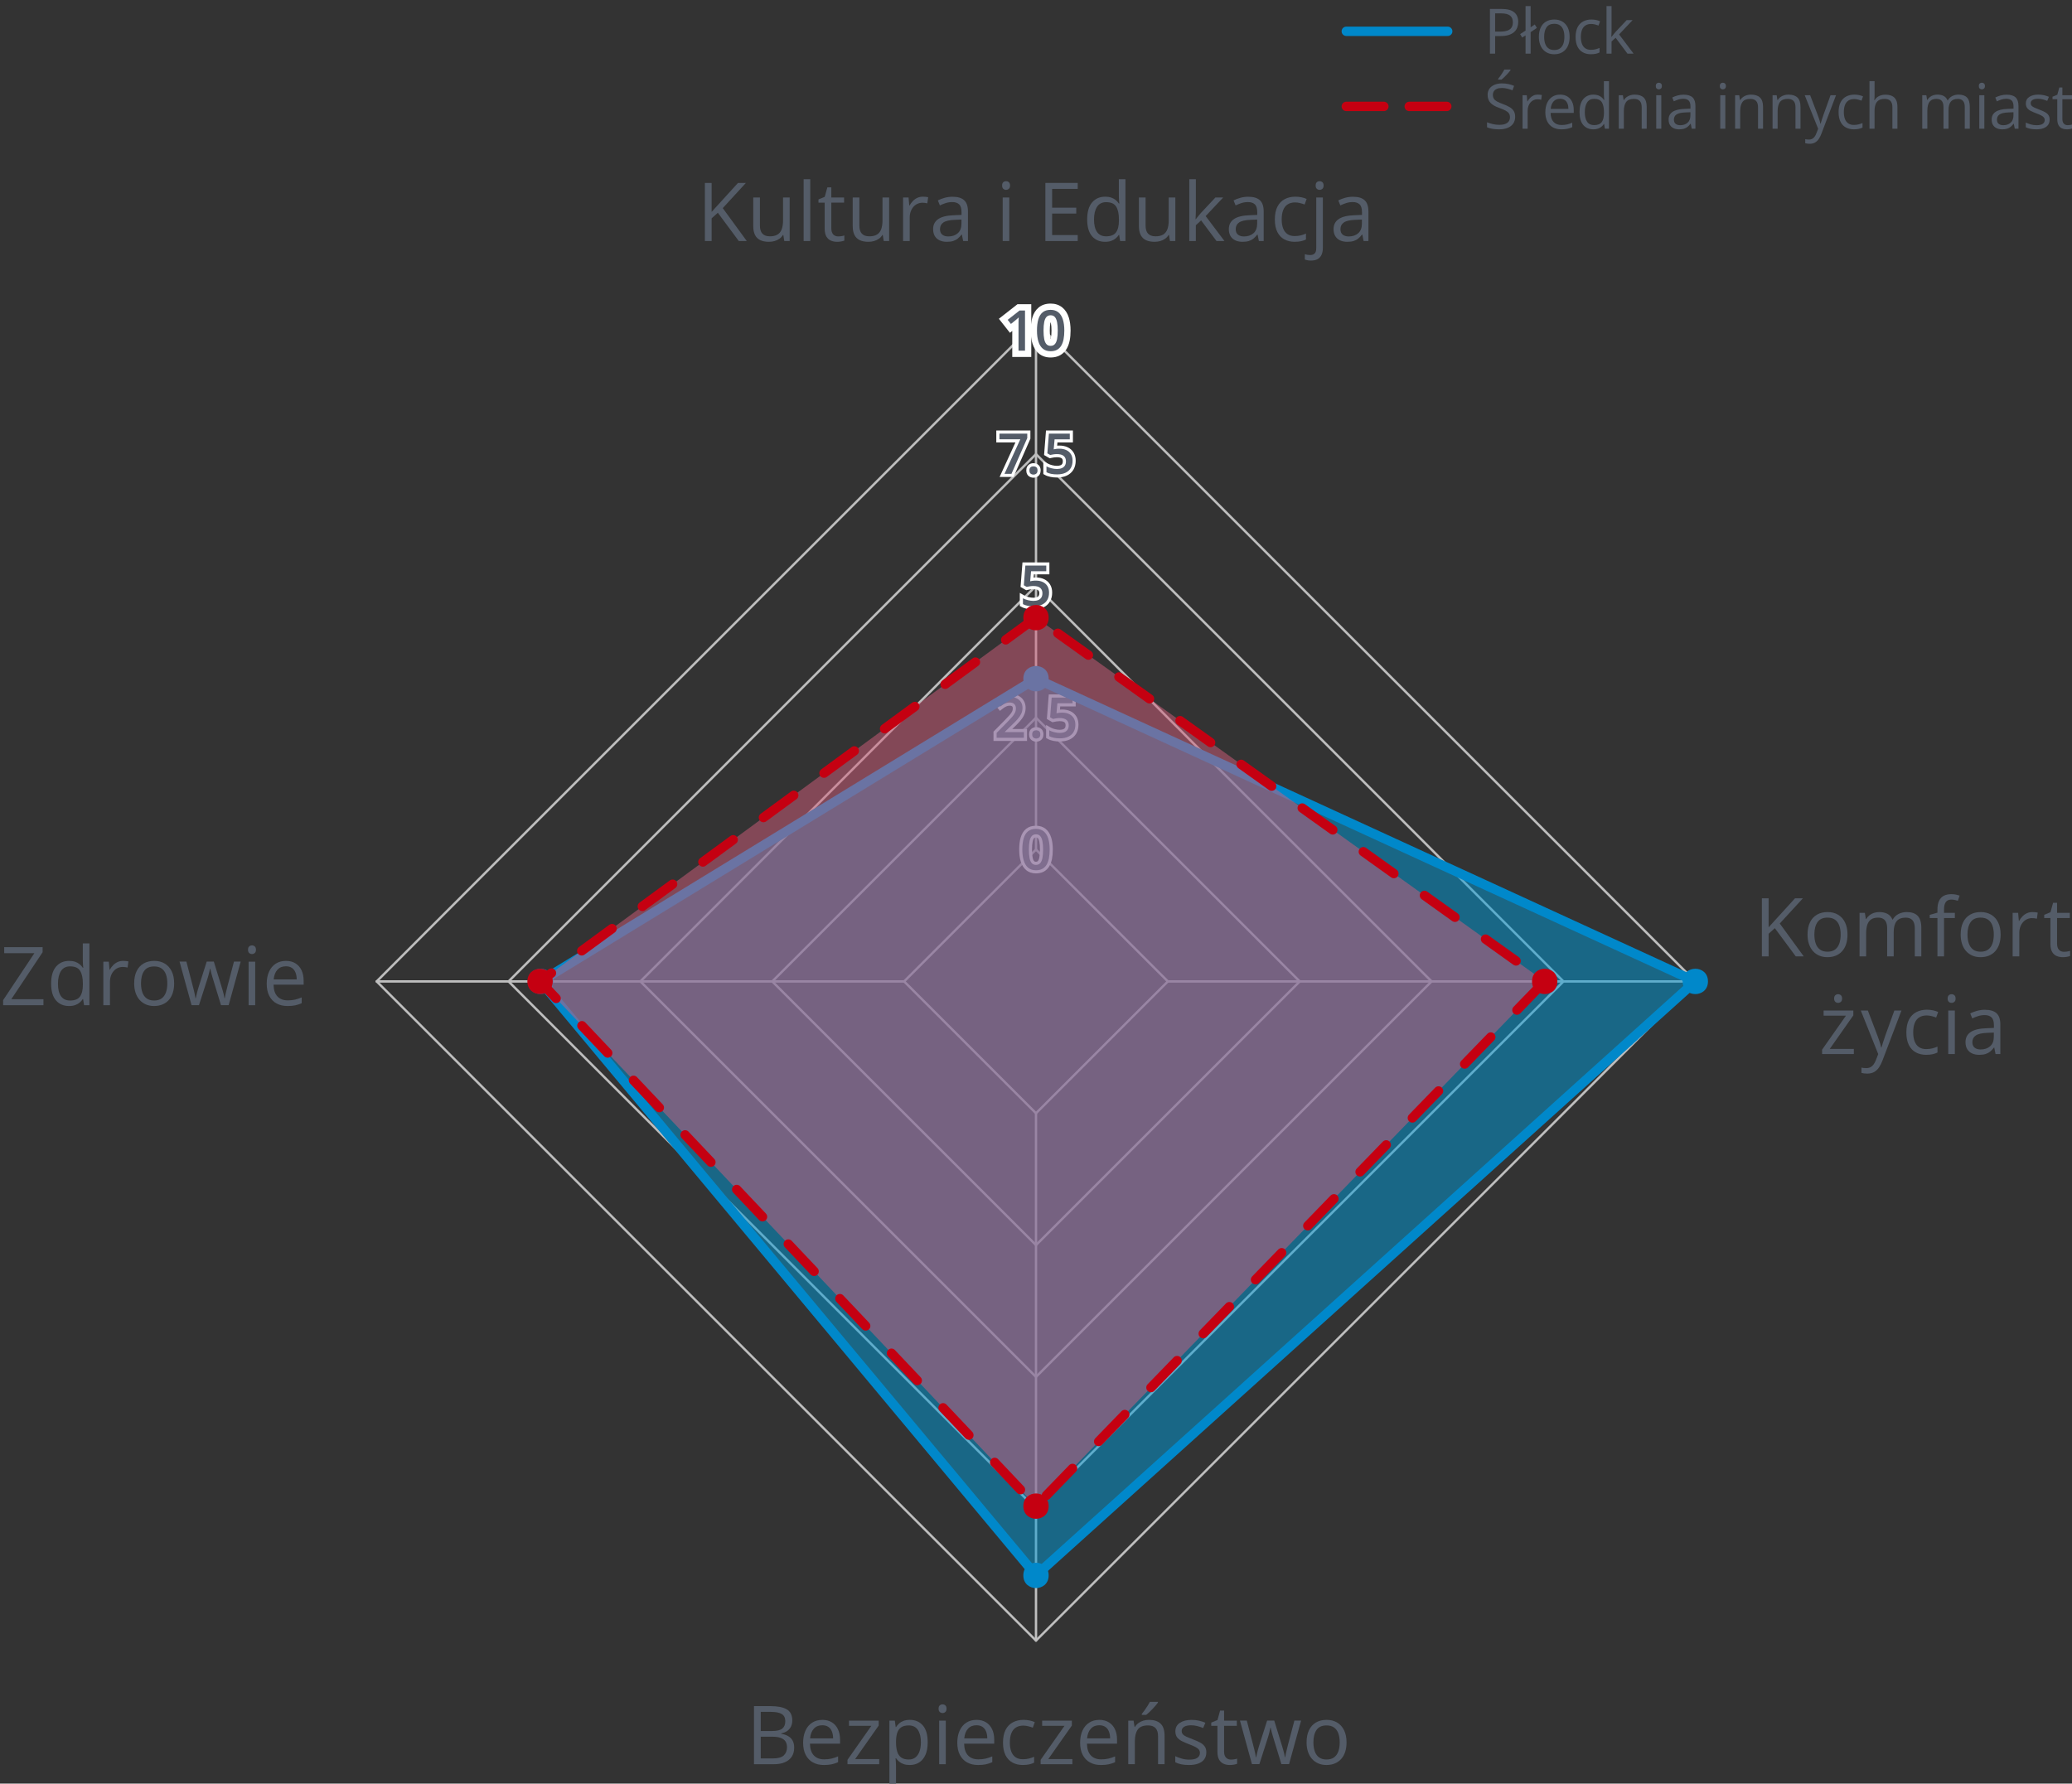 <?xml version="1.0" encoding="UTF-8"?>
<svg xmlns="http://www.w3.org/2000/svg" width="331" height="285" version="1.1" xmlns:xlink="http://www.w3.org/1999/xlink" viewBox="0 0 331 285">
  <rect x="0" y="0" width="331" height="285" fill="#333333" stroke="none"/>
  <!-- Generator: Adobe Illustrator 29.5.1, SVG Export Plug-In . SVG Version: 2.1.0 Build 141)  -->
  <defs>
    <style>
      .st0 {
        fill: #c50011;
      }

      .st1, .st2, .st3, .st4, .st5 {
        stroke-linecap: round;
        stroke-linejoin: round;
      }

      .st1, .st2, .st5 {
        fill: none;
      }

      .st1, .st3 {
        stroke: #0088ca;
      }

      .st1, .st3, .st4, .st5 {
        stroke-width: 1.5px;
      }

      .st6 {
        fill: #0088ca;
      }

      .st7 {
        fill: #fff;
      }

      .st2 {
        stroke: #bebebe;
        stroke-width: .375px;
      }

      .st3 {
        fill: #009dda;
      }

      .st3, .st4 {
        fill-opacity: .5;
      }

      .st4 {
        fill: #d45f7c;
      }

      .st4, .st5 {
        stroke: #c50011;
        stroke-dasharray: 6 6;
      }

      .st8 {
        fill: #545c68;
      }
    </style>
  </defs>
  <g id="Warstwa_1">
    <g>
      <path class="st2" d="M165.5,135.75l-21.066,21.066,21.066,21.066,21.066-21.066-21.066-21.066Z"/>
      <path class="st2" d="M165.5,114.688l-42.129,42.129,42.129,42.129,42.129-42.129-42.129-42.129Z"/>
      <path class="st2" d="M165.5,93.621l-63.195,63.195,63.195,63.195,63.195-63.195-63.195-63.195Z"/>
      <path class="st2" d="M165.5,72.559l-84.258,84.258,84.258,84.258,84.258-84.258-84.258-84.258Z"/>
      <path class="st2" d="M165.5,51.493l-105.324,105.324,105.324,105.324,105.324-105.324-105.324-105.324Z"/>
      <path class="st2" d="M165.5,135.75V51.493"/>
      <g>
        <g>
          <polygon class="st8" points="162.207 56.535 162.207 51.83 161.414 52.471 160.273 51.019 162.71 49.11 164.244 49.11 164.244 56.535 162.207 56.535"/>
          <path class="st7" d="M163.744,49.61v6.425h-1.037v-4.135c0-.138 0-.275.002-.413.001-.138.005-.272.011-.404.006-.132.012-.256.018-.374-.059.064-.133.136-.222.215-.09.079-.186.161-.288.246l-.734.593-.519-.659,1.907-1.494h.861M164.744,48.61h-2.206l-.272.213-1.907,1.494-.789.618.62.788.519.659.627.796.372-.301v4.158h3.037v-8.425h0Z"/>
        </g>
        <g>
          <path class="st8" d="M167.836,56.623c-.614,0-1.134-.17-1.545-.507-.396-.323-.691-.784-.876-1.37-.172-.537-.259-1.187-.259-1.928,0-.736.078-1.381.232-1.916.17-.59.457-1.056.854-1.384.41-.338.946-.51,1.593-.51.612,0,1.132.17,1.547.505.4.324.697.785.883,1.371.172.541.259,1.192.259,1.934,0,.551-.044,1.052-.13,1.489-.092.464-.241.867-.443,1.2-.219.36-.511.64-.868.831-.351.188-.771.284-1.247.284ZM167.836,50.875c-.177,0-.253.059-.299.109-.071.079-.17.243-.237.58-.065.327-.098.749-.098,1.254,0,.508.033.932.098,1.261.066.336.164.496.234.571.048.053.125.111.302.111.177,0,.255-.059.303-.11.07-.074.168-.234.235-.569.066-.329.1-.755.1-1.264,0-.503-.034-.925-.1-1.253-.068-.336-.168-.502-.24-.581-.045-.051-.122-.109-.298-.109Z"/>
          <path class="st7" d="M167.836,49.509c.498,0,.909.131,1.232.393.324.263.564.641.721,1.134.157.494.235,1.088.235,1.782,0,.521-.041.986-.121,1.393s-.207.753-.38,1.037-.398.501-.677.65-.615.224-1.011.224c-.498,0-.907-.131-1.229-.394-.32-.262-.56-.64-.716-1.134-.157-.493-.235-1.086-.235-1.777s.071-1.284.213-1.777c.142-.494.373-.873.692-1.136.319-.264.744-.396,1.274-.396M167.836,55.261c.278,0,.501-.089.668-.268s.287-.45.36-.813.11-.817.11-1.362c0-.539-.037-.989-.11-1.352-.073-.361-.193-.634-.358-.817-.166-.183-.389-.274-.67-.274s-.505.092-.67.274c-.166.184-.285.456-.356.817-.072.362-.107.812-.107,1.352,0,.542.036.995.107,1.358.072.363.191.635.358.815.167.181.39.271.668.271M167.836,48.509c-.766,0-1.409.21-1.911.624-.476.393-.818.942-1.017,1.631-.167.581-.252,1.272-.252,2.054,0,.793.095,1.493.283,2.081.214.677.563,1.218,1.036,1.604.502.411,1.129.619,1.861.619.561,0,1.06-.115,1.484-.343.436-.234.792-.575,1.058-1.012.233-.383.403-.842.506-1.363.093-.47.14-1.004.14-1.587,0-.793-.095-1.494-.282-2.085-.216-.681-.567-1.221-1.044-1.608-.507-.41-1.133-.617-1.863-.617h0ZM167.837,54.166c-.015-.047-.031-.107-.046-.184-.059-.297-.088-.689-.088-1.164,0-.472.03-.861.088-1.157.015-.075.031-.135.046-.182.016.048.032.109.048.186.06.295.09.683.09,1.153,0,.476-.03.868-.09,1.165-.015.076-.032.136-.047.183h0Z"/>
        </g>
      </g>
      <g>
        <g>
          <polygon class="st8" points="160.075 75.962 162.603 70.442 159.406 70.442 159.406 69.037 164.354 69.037 164.354 70.048 161.744 75.962 160.075 75.962"/>
          <path class="st7" d="M164.104,69.287v.708l-2.522,5.717h-1.116l2.527-5.52h-3.335v-.905h4.447M164.604,68.787h-5.447v1.905h3.057l-2.203,4.811-.324.708h2.221l.132-.298,2.522-5.717.043-.096v-1.313h0Z"/>
        </g>
        <g>
          <path class="st8" d="M165.094,76.081c-.236,0-.444-.071-.616-.213-.186-.152-.28-.389-.28-.701,0-.32.096-.557.284-.705.171-.132.376-.199.611-.199s.44.066.611.198c.192.148.289.386.289.706,0,.313-.096.55-.284.702-.172.141-.38.212-.616.212Z"/>
          <path class="st7" d="M165.094,74.512c.179,0,.332.049.459.147.128.099.191.268.191.508,0,.234-.063.404-.191.508-.127.104-.28.156-.459.156s-.331-.052-.457-.156c-.126-.104-.189-.273-.189-.508,0-.24.063-.409.189-.508.126-.098.278-.147.457-.147M165.094,74.012c-.291,0-.548.085-.763.252-.176.138-.383.404-.383.903,0,.485.202.754.371.893.215.177.483.27.775.27.292,0,.56-.093.775-.268.171-.139.375-.408.375-.895,0-.501-.21-.768-.386-.904-.217-.167-.474-.251-.764-.251h0Z"/>
        </g>
        <g>
          <path class="st8" d="M168.864,76.049c-.35,0-.683-.03-.989-.091-.317-.062-.595-.158-.825-.288l-.127-.071v-1.513l.374.212c.197.112.441.205.726.276.288.072.565.109.824.109.262,0,.489-.038.673-.113.167-.068.291-.169.38-.308.089-.141.134-.327.134-.556,0-.294-.087-.51-.267-.661-.19-.159-.508-.24-.947-.24-.161,0-.334.015-.52.043-.189.029-.346.06-.469.09l-.098.024-.681-.393.276-3.534h3.821v1.41h-2.452l-.092,1.044c.021-.004.042-.007.064-.01.155-.024.349-.036.581-.036.447,0,.851.082,1.199.245.358.169.642.42.842.746.2.325.301.722.301,1.18,0,.494-.107.93-.319,1.292-.215.369-.534.656-.948.854-.401.191-.893.288-1.461.288Z"/>
          <path class="st7" d="M170.899,69.287v.91h-2.43l-.141,1.6c.105-.023.231-.046.378-.068.146-.022.328-.033.545-.033.413,0,.777.074,1.092.222.314.148.56.365.736.65.176.286.264.635.264,1.048,0,.451-.095.84-.286,1.167-.19.327-.47.578-.839.754s-.82.264-1.354.264c-.334,0-.647-.028-.94-.086-.293-.057-.543-.144-.751-.261v-.936c.217.123.479.224.789.301.309.078.604.117.885.117.296,0,.551-.044.767-.132.215-.088.38-.223.496-.404s.174-.412.174-.69c0-.369-.119-.653-.356-.853s-.606-.299-1.107-.299c-.173,0-.359.016-.558.046-.199.031-.363.062-.492.095l-.457-.264.246-3.146h3.34M171.399,68.787h-4.302l-.036.461-.246,3.146-.025.314.273.158.457.264.175.101.196-.049c.117-.029.267-.057.448-.086.173-.026.336-.04.481-.04.471,0,.687.099.786.182.076.064.177.182.177.47,0,.18-.032.322-.096.421-.06.094-.144.161-.264.21-.154.063-.349.095-.578.095-.24,0-.497-.034-.763-.101-.264-.066-.487-.15-.665-.251l-.747-.424v2.087l.255.143c.255.144.558.25.902.317.32.063.669.095,1.035.095.606,0,1.133-.105,1.568-.312.46-.219.816-.54,1.057-.954.234-.402.354-.879.354-1.418,0-.505-.114-.945-.338-1.31-.227-.368-.546-.651-.948-.841-.383-.179-.822-.27-1.306-.27-.136,0-.258.004-.369.012l.045-.51h2.472v-1.91h0Z"/>
        </g>
      </g>
      <g>
        <g>
          <path class="st8" d="M158.962,118.137v-1.131l1.738-1.761c.317-.323.58-.603.785-.838.192-.221.336-.431.429-.624.087-.181.129-.374.129-.59,0-.235-.061-.403-.185-.515-.132-.118-.309-.176-.541-.176-.241,0-.465.048-.666.142-.216.1-.445.247-.681.437l-.192.154-.881-1.065.188-.16c.186-.157.385-.303.6-.436.222-.137.472-.248.743-.33.274-.083.59-.125.938-.125.442,0,.834.082,1.165.243.337.166.602.401.786.7.184.299.277.646.277,1.029s-.078.743-.23,1.067c-.147.312-.358.623-.628.927-.259.292-.567.607-.924.947l-.719.698h2.726v1.405h-4.855Z"/>
          <path class="st7" d="M161.365,111.37c.407,0,.759.073,1.055.217.296.146.523.348.683.606.16.26.24.559.24.899,0,.349-.069.669-.207.96s-.334.581-.589.868-.558.598-.91.932l-1.112,1.081v.048h3.041v.905h-4.355v-.778l1.666-1.688c.322-.328.587-.611.795-.85s.363-.465.466-.679.154-.447.154-.699c0-.308-.089-.541-.268-.701-.179-.159-.415-.239-.708-.239-.278,0-.536.055-.771.165-.236.109-.479.266-.731.468l-.567-.686c.176-.149.365-.287.569-.413s.432-.227.684-.303.541-.114.866-.114M161.365,110.87c-.373,0-.713.046-1.01.136-.293.088-.562.208-.802.357-.223.138-.435.292-.63.457l-.376.319.314.38.567.686.314.38.384-.308c.22-.177.432-.313.629-.404.171-.08.354-.119.561-.119.248,0,.344.085.375.113.024.022.101.09.101.328,0,.178-.034.336-.105.483-.083.173-.215.363-.392.567-.199.229-.46.507-.775.828l-1.665,1.687-.144.146v1.483h5.355v-1.905h-2.359l.279-.271c.356-.338.672-.662.935-.958.285-.322.51-.653.667-.986.169-.357.254-.752.254-1.174,0-.431-.106-.822-.314-1.161-.21-.34-.508-.606-.888-.793-.365-.178-.794-.269-1.275-.269h0Z"/>
        </g>
        <g>
          <path class="st8" d="M165.539,118.256c-.237,0-.444-.071-.616-.212-.187-.154-.28-.391-.28-.701,0-.319.096-.557.285-.705.172-.133.377-.2.611-.2s.439.067.611.199c.192.148.289.386.289.706,0,.312-.095.548-.283.701-.172.141-.38.212-.617.212Z"/>
          <path class="st7" d="M165.539,116.687c.179,0,.332.049.459.147.128.099.191.268.191.508,0,.234-.063.404-.191.508-.127.104-.28.156-.459.156s-.331-.052-.457-.156c-.126-.104-.189-.273-.189-.508,0-.24.063-.409.189-.508.126-.098.278-.147.457-.147M165.539,116.187c-.291,0-.548.085-.763.252-.176.138-.383.404-.383.903,0,.485.202.754.371.893.215.177.483.27.775.27.292,0,.56-.093.775-.268.171-.139.375-.408.375-.895,0-.501-.21-.768-.386-.904-.217-.167-.474-.251-.764-.251h0Z"/>
        </g>
        <g>
          <path class="st8" d="M169.31,118.225c-.35,0-.683-.03-.989-.091-.315-.061-.594-.158-.826-.289l-.127-.071v-1.512l.374.212c.197.112.441.205.726.276.285.072.562.108.825.108.262,0,.488-.038.673-.113.167-.068.291-.169.379-.308.089-.14.135-.326.135-.555,0-.294-.087-.511-.267-.661-.19-.159-.508-.24-.947-.24-.161,0-.335.015-.521.043-.189.029-.346.06-.469.09l-.098.024-.681-.393.276-3.534h3.821v1.409h-2.451l-.092,1.045c.021-.004.042-.007.064-.01.155-.024.349-.036.581-.036.447,0,.85.082,1.198.245.359.17.642.42.843.746.2.325.301.722.301,1.179,0,.494-.107.93-.32,1.293-.215.369-.534.656-.948.854-.401.191-.893.288-1.461.288Z"/>
          <path class="st7" d="M171.344,111.462v.91h-2.43l-.141,1.6c.105-.023.231-.046.378-.068.146-.022.328-.033.545-.033.413,0,.777.074,1.092.222.314.148.56.365.736.65.176.286.264.635.264,1.048,0,.451-.095.84-.286,1.167-.19.327-.47.578-.839.754s-.82.264-1.354.264c-.334,0-.647-.028-.94-.086-.293-.057-.543-.144-.751-.261v-.936c.217.123.479.224.789.301.309.078.604.117.885.117.296,0,.551-.044.767-.132.215-.088.38-.223.496-.404s.174-.412.174-.69c0-.369-.119-.653-.356-.853s-.606-.299-1.107-.299c-.173,0-.359.016-.558.046-.199.031-.363.062-.492.095l-.457-.264.246-3.146h3.34M171.844,110.962h-4.302l-.036.461-.246,3.146-.025.314.273.158.457.264.175.101.196-.049c.117-.029.267-.057.448-.086.173-.026.336-.04.481-.04.471,0,.687.099.786.182.076.064.177.182.177.47,0,.18-.032.322-.096.421-.06.094-.144.161-.264.21-.154.063-.349.095-.578.095-.24,0-.497-.034-.763-.101-.264-.066-.487-.15-.665-.251l-.747-.424v2.087l.255.143c.255.144.558.25.902.317.32.063.669.095,1.035.095.606,0,1.133-.105,1.568-.312.46-.219.816-.54,1.057-.954.234-.402.354-.879.354-1.418,0-.505-.114-.945-.338-1.31-.227-.368-.546-.651-.948-.841-.383-.179-.822-.27-1.306-.27-.136,0-.258.004-.369.012l.045-.51h2.472v-1.91h0Z"/>
        </g>
      </g>
      <g>
        <path class="st8" d="M165.495,139.307c-.555,0-1.021-.151-1.387-.45-.358-.292-.626-.714-.796-1.252-.164-.514-.247-1.137-.247-1.853,0-.711.075-1.332.223-1.847.156-.541.416-.966.773-1.26.364-.301.846-.453,1.434-.453.554,0,1.021.151,1.39.449.361.293.631.714.802,1.253.164.515.247,1.14.247,1.857,0,.537-.042,1.021-.126,1.441-.085.433-.224.81-.412,1.118-.195.321-.455.57-.772.741-.314.168-.694.254-1.129.254ZM165.495,133.559c-.209,0-.368.062-.484.192-.134.147-.234.383-.297.698-.068.346-.103.784-.103,1.303,0,.521.035.962.103,1.31.063.315.163.549.296.693.119.128.277.19.485.19s.366-.062.485-.189c.134-.144.234-.376.298-.691.07-.347.105-.788.105-1.312,0-.518-.036-.956-.105-1.302-.064-.315-.165-.551-.299-.699-.117-.13-.275-.192-.484-.192Z"/>
        <path class="st7" d="M165.496,132.443c.498,0,.909.131,1.232.393.324.263.564.641.721,1.134.157.494.235,1.088.235,1.782,0,.521-.041.986-.121,1.393s-.207.753-.38,1.037-.398.501-.677.65-.615.224-1.011.224c-.498,0-.907-.131-1.229-.394-.32-.262-.56-.64-.716-1.134-.157-.493-.235-1.086-.235-1.777s.071-1.284.213-1.777.373-.873.692-1.136.744-.396,1.274-.396M165.496,138.196c.278,0,.501-.089.668-.268s.287-.45.36-.813.11-.817.11-1.362c0-.539-.037-.989-.11-1.352-.073-.361-.193-.634-.358-.817-.166-.183-.389-.274-.67-.274s-.505.092-.67.274c-.166.184-.285.456-.356.817-.072.362-.107.812-.107,1.352,0,.542.036.995.107,1.358s.191.635.358.815c.167.181.39.271.668.271M165.496,131.943c-.647,0-1.183.172-1.593.51-.397.328-.685.793-.855,1.383-.154.536-.232,1.18-.232,1.916,0,.741.087,1.39.259,1.929.185.584.48,1.045.876,1.369.411.336.931.506,1.545.506.477,0,.897-.095,1.247-.284.357-.191.648-.471.867-.831.202-.333.351-.736.443-1.2.087-.438.131-.939.131-1.49,0-.742-.087-1.392-.259-1.933-.186-.586-.483-1.047-.882-1.371-.415-.335-.935-.505-1.547-.505h0ZM165.496,137.696c-.177,0-.254-.059-.301-.11-.071-.077-.169-.237-.235-.572-.065-.329-.098-.753-.098-1.261,0-.504.033-.927.098-1.254.067-.336.166-.5.237-.579.046-.051.122-.11.299-.11.177,0,.253.059.299.11.071.078.171.244.239.581.066.328.1.749.1,1.252,0,.509-.034.934-.1,1.263-.068.336-.165.495-.236.57-.048.051-.125.109-.303.109h0Z"/>
      </g>
      <g>
        <path class="st8" d="M165.107,97.128c-.35,0-.683-.03-.989-.091-.317-.062-.595-.158-.826-.288l-.127-.071v-1.513l.374.212c.197.112.441.205.726.276.288.072.565.109.825.109.262,0,.488-.038.673-.113.167-.068.291-.169.379-.308.089-.14.135-.327.135-.556,0-.294-.087-.511-.267-.661-.19-.159-.508-.24-.947-.24-.161,0-.335.015-.521.043-.189.029-.346.06-.469.09l-.098.024-.681-.393.276-3.534h3.821v1.41h-2.451l-.092,1.044c.021-.004.042-.007.064-.01.155-.024.349-.036.581-.036.447,0,.85.082,1.198.245.359.17.642.42.843.746.2.325.301.722.301,1.18,0,.494-.107.929-.32,1.292-.215.369-.534.656-.948.854-.401.191-.893.288-1.461.288Z"/>
        <path class="st7" d="M167.141,90.365v.91h-2.43l-.141,1.6c.105-.023.231-.046.378-.068.146-.022.328-.033.545-.033.413,0,.777.074,1.092.222.314.148.56.365.736.65.176.286.264.635.264,1.048,0,.451-.095.84-.286,1.167-.19.327-.47.578-.839.754s-.82.264-1.354.264c-.334,0-.647-.028-.94-.086-.293-.057-.543-.144-.751-.261v-.936c.217.123.479.224.789.301.309.078.604.117.885.117.296,0,.551-.044.767-.132.215-.088.38-.223.496-.404s.174-.412.174-.69c0-.369-.119-.653-.356-.853s-.606-.299-1.107-.299c-.173,0-.359.016-.558.046-.199.031-.363.062-.492.095l-.457-.264.246-3.146h3.34M167.641,89.865h-4.302l-.036.461-.246,3.146-.025.314.273.158.457.264.175.101.196-.049c.117-.029.267-.057.448-.086.173-.026.336-.04.481-.04.471,0,.687.099.786.182.076.064.177.182.177.47,0,.18-.032.322-.096.421-.06.094-.144.161-.264.21-.154.063-.349.095-.578.095-.24,0-.497-.034-.763-.101-.264-.066-.487-.15-.665-.251l-.747-.424v2.087l.255.143c.255.144.558.25.902.317.32.063.669.095,1.035.095.606,0,1.133-.105,1.568-.312.46-.219.816-.54,1.057-.954.234-.402.354-.879.354-1.418,0-.505-.114-.945-.338-1.31-.227-.368-.546-.651-.948-.841-.383-.179-.822-.27-1.306-.27-.136,0-.258.004-.369.012l.045-.51h2.472v-1.91h0Z"/>
      </g>
      <path class="st2" d="M144.434,156.817H60.176"/>
      <path class="st2" d="M165.5,177.883v84.258"/>
      <path class="st2" d="M186.566,156.817h84.258"/>
    </g>
    <g>
      <path class="st8" d="M120.448,272.613h2.628c1.159,0,2.031.173,2.615.521.584.347.876.938.876,1.771,0,.36-.069.683-.206.969-.138.285-.338.521-.601.707-.262.187-.586.315-.971.388v.063c.406.063.766.18,1.079.349.312.17.559.406.736.711s.267.692.267,1.162c0,.571-.133,1.054-.396,1.447-.265.394-.639.69-1.121.892s-1.054.302-1.714.302h-3.192v-9.28ZM121.527,276.592h1.777c.808,0,1.368-.133,1.679-.399.312-.267.467-.656.467-1.168,0-.529-.186-.91-.556-1.143-.37-.233-.96-.35-1.768-.35h-1.6v3.06ZM121.527,277.5v3.472h1.93c.825,0,1.409-.161,1.752-.485.343-.323.514-.761.514-1.311,0-.352-.077-.652-.231-.901-.154-.25-.404-.441-.749-.574-.345-.134-.805-.2-1.381-.2h-1.834Z"/>
      <path class="st8" d="M131.366,274.809c.592,0,1.1.131,1.523.394.423.262.747.629.971,1.102.225.472.337,1.022.337,1.653v.653h-4.806c.013.817.216,1.439.609,1.866.394.428.948.642,1.663.642.44,0,.83-.04,1.168-.121.339-.08.69-.198,1.054-.355v.927c-.351.157-.699.271-1.044.343-.345.072-.752.108-1.222.108-.669,0-1.252-.137-1.749-.409-.497-.273-.884-.675-1.158-1.203-.275-.529-.413-1.177-.413-1.942,0-.749.126-1.397.378-1.945.252-.549.607-.971,1.066-1.267.459-.297,1-.444,1.622-.444ZM131.353,275.672c-.563,0-1.012.184-1.346.552-.335.368-.533.883-.597,1.543h3.682c-.005-.415-.069-.78-.194-1.095-.124-.315-.313-.562-.567-.736-.254-.176-.58-.264-.978-.264Z"/>
      <path class="st8" d="M140.456,281.893h-5.072v-.698l3.815-5.434h-3.574v-.825h4.748v.78l-3.764,5.357h3.847v.819Z"/>
      <path class="st8" d="M145.349,274.809c.868,0,1.56.298,2.076.895.516.597.774,1.494.774,2.691,0,.792-.119,1.456-.355,1.993-.237.538-.57.944-1,1.219-.43.275-.937.413-1.521.413-.368,0-.691-.049-.971-.146-.279-.097-.519-.229-.718-.394-.198-.165-.363-.345-.495-.539h-.076c.013.165.028.363.048.597.019.232.028.436.028.609v2.856h-1.06v-10.067h.869l.14,1.028h.051c.136-.212.301-.405.495-.581.195-.176.433-.315.714-.419.282-.104.615-.155,1-.155ZM145.166,275.698c-.482,0-.871.093-1.165.279-.294.186-.509.464-.645.835-.135.37-.207.834-.216,1.393v.203c0,.589.064,1.086.193,1.492.13.406.343.715.642.927.298.211.699.317,1.203.317.432,0,.791-.116,1.079-.35.287-.232.502-.558.644-.974.143-.417.213-.896.213-1.438,0-.82-.159-1.474-.479-1.958-.319-.484-.809-.727-1.469-.727Z"/>
      <path class="st8" d="M150.574,272.333c.173,0,.322.056.447.168s.188.287.188.523c0,.233-.062.406-.188.521s-.274.172-.447.172c-.183,0-.333-.058-.454-.172-.12-.114-.181-.287-.181-.521,0-.236.061-.411.181-.523.121-.112.271-.168.454-.168ZM151.088,274.936v6.957h-1.054v-6.957h1.054Z"/>
      <path class="st8" d="M155.995,274.809c.592,0,1.1.131,1.523.394.423.262.747.629.971,1.102.225.472.337,1.022.337,1.653v.653h-4.806c.013.817.216,1.439.609,1.866.394.428.948.642,1.663.642.44,0,.83-.04,1.168-.121.339-.08.69-.198,1.054-.355v.927c-.351.157-.699.271-1.044.343-.345.072-.752.108-1.222.108-.669,0-1.252-.137-1.749-.409-.497-.273-.884-.675-1.158-1.203-.275-.529-.413-1.177-.413-1.942,0-.749.126-1.397.378-1.945.252-.549.607-.971,1.066-1.267.459-.297,1-.444,1.622-.444ZM155.982,275.672c-.563,0-1.012.184-1.346.552-.335.368-.533.883-.597,1.543h3.682c-.005-.415-.069-.78-.194-1.095-.124-.315-.313-.562-.567-.736-.254-.176-.58-.264-.978-.264Z"/>
      <path class="st8" d="M163.402,282.02c-.626,0-1.179-.129-1.656-.388-.479-.258-.851-.651-1.117-1.181-.267-.528-.4-1.195-.4-1.999,0-.843.141-1.531.422-2.066.282-.535.67-.932,1.165-1.19.495-.258,1.059-.387,1.688-.387.348,0,.683.035,1.006.104.324.07.59.157.797.264l-.317.882c-.211-.084-.456-.16-.733-.229-.276-.067-.536-.102-.777-.102-.482,0-.883.104-1.203.312-.319.207-.559.512-.717.914-.159.401-.238.896-.238,1.485,0,.562.077,1.043.231,1.44.155.398.386.702.692.911.307.21.69.314,1.152.314.368,0,.7-.039.996-.117.297-.079.565-.171.807-.276v.939c-.233.118-.492.209-.778.272-.285.063-.625.096-1.019.096Z"/>
      <path class="st8" d="M171.311,281.893h-5.071v-.698l3.814-5.434h-3.573v-.825h4.748v.78l-3.765,5.357h3.847v.819Z"/>
      <path class="st8" d="M175.615,274.809c.593,0,1.101.131,1.523.394.424.262.747.629.972,1.102.224.472.336,1.022.336,1.653v.653h-4.805c.013.817.216,1.439.609,1.866.394.428.947.642,1.663.642.439,0,.829-.04,1.168-.121.338-.08.689-.198,1.054-.355v.927c-.352.157-.699.271-1.044.343-.346.072-.753.108-1.223.108-.668,0-1.251-.137-1.748-.409-.498-.273-.884-.675-1.159-1.203-.274-.529-.412-1.177-.412-1.942,0-.749.126-1.397.378-1.945.251-.549.606-.971,1.066-1.267.459-.297.999-.444,1.621-.444ZM175.602,275.672c-.562,0-1.011.184-1.346.552-.334.368-.533.883-.597,1.543h3.682c-.004-.415-.068-.78-.193-1.095-.125-.315-.314-.562-.568-.736-.254-.176-.579-.264-.978-.264Z"/>
      <path class="st8" d="M183.531,274.809c.825,0,1.449.202,1.872.606.424.403.635,1.052.635,1.945v4.532h-1.041v-4.463c0-.579-.132-1.014-.396-1.301-.265-.288-.67-.432-1.216-.432-.77,0-1.312.218-1.625.653-.312.437-.47,1.068-.47,1.898v3.644h-1.054v-6.957h.851l.159,1.003h.057c.148-.246.337-.452.565-.619s.484-.294.768-.381c.284-.087.582-.13.896-.13ZM184.971,271.933v.127c-.084.123-.199.271-.346.441-.146.172-.308.352-.485.54-.178.188-.356.366-.536.536-.181.169-.347.315-.499.438h-.704v-.152c.135-.16.283-.354.444-.58.16-.227.317-.46.47-.698.152-.239.279-.456.381-.651h1.275Z"/>
      <path class="st8" d="M192.71,279.989c0,.444-.111.817-.333,1.12-.223.303-.54.53-.952.683-.413.152-.905.229-1.477.229-.486,0-.907-.038-1.263-.114s-.667-.185-.934-.324v-.971c.284.14.622.267,1.016.381s.796.171,1.206.171c.602,0,1.037-.097,1.308-.292.271-.194.406-.459.406-.793,0-.19-.054-.358-.161-.505-.108-.146-.289-.288-.543-.425-.254-.138-.605-.289-1.054-.454-.444-.17-.828-.338-1.152-.505-.323-.167-.573-.371-.749-.612s-.264-.555-.264-.939c0-.589.238-1.04.715-1.355.476-.315,1.101-.473,1.875-.473.419,0,.812.041,1.178.124.366.082.708.193,1.025.333l-.355.844c-.288-.122-.595-.227-.921-.311-.325-.085-.658-.127-.996-.127-.487,0-.86.08-1.12.241-.261.16-.391.381-.391.66,0,.216.061.394.181.533.121.14.314.271.581.394.267.122.617.267,1.054.432.436.16.812.327,1.13.498.317.172.562.379.733.622.171.243.257.556.257.937Z"/>
      <path class="st8" d="M196.651,281.156c.174,0,.352-.015.533-.045.183-.029.33-.065.444-.107v.818c-.122.056-.293.102-.511.14s-.431.058-.638.058c-.368,0-.703-.064-1.003-.193-.301-.13-.541-.349-.721-.657-.18-.31-.27-.736-.27-1.282v-4.126h-.99v-.515l.996-.412.419-1.511h.635v1.612h2.038v.825h-2.038v4.094c0,.437.101.762.302.978s.469.324.803.324Z"/>
      <path class="st8" d="M204.7,281.88l-1.237-4.05c-.056-.174-.107-.344-.155-.511-.049-.168-.094-.328-.134-.482-.04-.155-.076-.299-.107-.432-.032-.134-.059-.249-.08-.347h-.044c-.018.098-.04.213-.07.347-.029.133-.064.277-.104.435-.04.156-.084.32-.13.492-.047.171-.1.344-.159.517l-1.295,4.031h-1.187l-1.917-6.957h1.092l1.003,3.84c.067.254.132.505.193.753.062.247.114.479.159.698.044.218.077.407.098.567h.051c.025-.105.055-.232.086-.381.032-.147.067-.306.108-.473.04-.167.083-.334.13-.501.046-.168.093-.325.14-.474l1.282-4.03h1.136l1.238,4.024c.063.203.126.414.188.635.061.22.117.433.168.638s.087.389.107.549h.051c.018-.144.049-.321.096-.533.046-.211.101-.444.162-.698.061-.254.125-.512.193-.774l1.016-3.84h1.072l-1.923,6.957h-1.226Z"/>
      <path class="st8" d="M215.11,278.402c0,.571-.074,1.081-.222,1.529-.148.449-.362.827-.642,1.137-.279.309-.616.545-1.013.708-.396.162-.843.244-1.342.244-.466,0-.893-.082-1.279-.244-.388-.163-.722-.399-1.003-.708-.281-.31-.499-.688-.654-1.137-.154-.448-.231-.958-.231-1.529,0-.762.129-1.41.388-1.945.258-.536.627-.944,1.107-1.226s1.053-.422,1.717-.422c.635,0,1.19.142,1.666.425.477.284.847.693,1.111,1.229s.396,1.182.396,1.939ZM209.816,278.402c0,.559.074,1.043.223,1.453.147.411.376.729.686.952.309.225.706.337,1.193.337.482,0,.879-.112,1.189-.337.312-.224.541-.541.689-.952.147-.41.222-.895.222-1.453,0-.555-.074-1.034-.222-1.438-.148-.404-.377-.717-.686-.937-.31-.221-.709-.33-1.2-.33-.724,0-1.254.239-1.59.717-.337.479-.505,1.141-.505,1.987Z"/>
    </g>
    <g>
      <path class="st8" d="M288.149,152.819h-1.276l-3.345-4.513-.99.889v3.624h-1.079v-9.28h1.079v4.628c.241-.275.489-.55.743-.822.254-.273.506-.549.755-.828l2.71-2.978h1.263l-3.694,4.024,3.834,5.256Z"/>
      <path class="st8" d="M295.137,149.327c0,.571-.074,1.081-.222,1.53-.148.448-.362.827-.641,1.136-.279.31-.617.545-1.013.708-.396.163-.843.244-1.342.244-.465,0-.892-.081-1.279-.244-.388-.163-.722-.398-1.003-.708-.282-.309-.5-.688-.654-1.136-.154-.449-.231-.959-.231-1.53,0-.762.129-1.41.387-1.945s.627-.943,1.108-1.226c.48-.281,1.052-.422,1.717-.422.635,0,1.19.142,1.666.426.477.283.847.692,1.111,1.228.264.536.396,1.183.396,1.939ZM289.844,149.327c0,.559.074,1.043.222,1.454.148.41.376.728.686.952.309.224.707.336,1.193.336.482,0,.879-.112,1.19-.336.312-.225.541-.542.689-.952.148-.411.222-.896.222-1.454,0-.554-.074-1.033-.222-1.438s-.376-.716-.686-.937c-.309-.22-.709-.33-1.2-.33-.724,0-1.254.239-1.59.718-.337.478-.505,1.141-.505,1.986Z"/>
      <path class="st8" d="M304.612,145.735c.766,0,1.344.2,1.733.6.389.4.584,1.043.584,1.927v4.558h-1.041v-4.507c0-.562-.122-.984-.365-1.267-.243-.281-.604-.422-1.082-.422-.673,0-1.162.195-1.466.584-.305.39-.457.963-.457,1.721v3.891h-1.047v-4.507c0-.376-.054-.689-.162-.939-.107-.249-.269-.437-.482-.562-.213-.125-.483-.188-.809-.188-.461,0-.832.096-1.111.286s-.481.473-.606.847c-.125.375-.187.835-.187,1.381v3.682h-1.054v-6.957h.851l.159.984h.057c.14-.241.315-.444.527-.609s.449-.29.711-.375c.262-.084.541-.127.838-.127.529,0,.972.099,1.33.295.357.197.617.497.777.898h.057c.229-.401.541-.701.939-.898.398-.196.834-.295,1.308-.295Z"/>
      <path class="st8" d="M312.29,146.687h-1.733v6.132h-1.054v-6.132h-1.231v-.508l1.231-.349v-.464c0-.584.087-1.059.26-1.425s.425-.636.755-.81c.33-.173.732-.26,1.206-.26.267,0,.511.023.733.069.222.047.417.1.587.159l-.273.831c-.144-.046-.306-.09-.486-.13-.18-.04-.363-.061-.549-.061-.402,0-.699.13-.892.391-.193.26-.289.668-.289,1.222v.508h1.733v.825Z"/>
      <path class="st8" d="M319.599,149.327c0,.571-.074,1.081-.222,1.53-.148.448-.362.827-.641,1.136-.279.31-.617.545-1.013.708-.396.163-.843.244-1.342.244-.465,0-.892-.081-1.279-.244-.388-.163-.722-.398-1.003-.708-.282-.309-.5-.688-.654-1.136-.154-.449-.231-.959-.231-1.53,0-.762.129-1.41.387-1.945s.627-.943,1.108-1.226c.48-.281,1.052-.422,1.717-.422.635,0,1.19.142,1.666.426.477.283.847.692,1.111,1.228.264.536.396,1.183.396,1.939ZM314.305,149.327c0,.559.074,1.043.222,1.454.148.41.376.728.686.952.309.224.707.336,1.193.336.482,0,.879-.112,1.19-.336.312-.225.541-.542.689-.952.148-.411.222-.896.222-1.454,0-.554-.074-1.033-.222-1.438s-.376-.716-.686-.937c-.309-.22-.709-.33-1.2-.33-.724,0-1.254.239-1.59.718-.337.478-.505,1.141-.505,1.986Z"/>
      <path class="st8" d="M324.681,145.735c.14,0,.286.008.438.022s.288.035.406.061l-.133.978c-.114-.03-.241-.053-.381-.07-.14-.017-.271-.025-.394-.025-.279,0-.542.057-.791.168-.247.112-.464.273-.65.482-.186.21-.332.462-.438.756s-.159.621-.159.98v3.732h-1.06v-6.957h.876l.114,1.282h.044c.144-.258.317-.494.521-.708.203-.213.439-.384.708-.511.269-.127.568-.19.898-.19Z"/>
      <path class="st8" d="M329.719,152.082c.173,0,.351-.015.533-.044.182-.03.33-.065.444-.108v.819c-.123.055-.293.102-.511.14-.218.038-.43.057-.638.057-.368,0-.703-.064-1.003-.193s-.541-.348-.721-.657c-.18-.309-.27-.736-.27-1.282v-4.126h-.99v-.514l.997-.413.419-1.511h.635v1.612h2.038v.825h-2.038v4.095c0,.436.101.762.301.978.201.216.469.323.803.323Z"/>
      <path class="st8" d="M296.151,168.419h-5.072v-.698l3.815-5.434h-3.574v-.825h4.748v.78l-3.764,5.357h3.847v.819ZM293.637,158.86c.173,0,.323.056.448.168.125.112.187.287.187.523,0,.233-.062.406-.187.521-.125.114-.274.172-.448.172-.182,0-.334-.058-.454-.172-.121-.114-.181-.287-.181-.521,0-.236.06-.411.181-.523.12-.112.271-.168.454-.168Z"/>
      <path class="st8" d="M297.258,161.462h1.13l1.536,4.037c.089.236.171.464.248.683.076.218.144.426.203.625.059.198.106.392.14.577h.044c.059-.211.144-.489.254-.834.11-.346.229-.697.355-1.058l1.454-4.03h1.136l-3.028,7.979c-.161.428-.348.8-.562,1.117-.213.317-.473.562-.777.733-.305.172-.673.257-1.104.257-.199,0-.375-.012-.527-.034-.152-.023-.284-.05-.394-.08v-.844c.093.021.207.04.339.057.134.018.272.025.416.025.262,0,.49-.05.683-.148.192-.1.358-.245.498-.436s.26-.417.362-.679l.381-.978-2.787-6.97Z"/>
      <path class="st8" d="M307.713,168.546c-.626,0-1.179-.129-1.657-.388-.478-.258-.851-.651-1.117-1.181-.267-.528-.4-1.195-.4-1.999,0-.843.141-1.531.422-2.066.282-.535.67-.932,1.165-1.19.495-.258,1.058-.387,1.688-.387.347,0,.683.035,1.006.104.324.07.589.157.797.264l-.317.882c-.211-.084-.456-.16-.733-.229-.277-.067-.536-.102-.777-.102-.482,0-.883.104-1.203.312-.319.207-.559.512-.717.914-.159.401-.238.896-.238,1.485,0,.562.077,1.043.231,1.44.155.398.385.702.692.911.307.21.69.314,1.152.314.368,0,.7-.039.997-.117.296-.079.565-.171.806-.276v.939c-.233.118-.492.209-.778.272-.285.063-.625.096-1.019.096Z"/>
      <path class="st8" d="M311.769,158.86c.173,0,.323.056.447.168.125.112.188.287.188.523,0,.233-.062.406-.188.521-.125.114-.274.172-.447.172-.182,0-.333-.058-.454-.172-.12-.114-.181-.287-.181-.521,0-.236.061-.411.181-.523.121-.112.272-.168.454-.168ZM312.283,161.462v6.957h-1.054v-6.957h1.054Z"/>
      <path class="st8" d="M317.103,161.348c.83,0,1.445.186,1.847.559.402.372.603.967.603,1.783v4.729h-.768l-.203-1.028h-.051c-.195.254-.398.467-.609.638-.211.172-.456.301-.733.388-.277.086-.617.13-1.019.13-.423,0-.799-.074-1.127-.223-.328-.147-.586-.372-.774-.673-.188-.3-.282-.681-.282-1.143,0-.693.275-1.227.825-1.6.55-.372,1.388-.575,2.514-.609l1.2-.051v-.425c0-.602-.129-1.022-.387-1.264s-.622-.361-1.092-.361c-.364,0-.711.053-1.041.158-.33.106-.643.23-.939.375l-.324-.8c.313-.161.673-.299,1.079-.413s.834-.171,1.282-.171ZM318.512,164.991l-1.06.044c-.868.034-1.479.176-1.834.426-.355.249-.533.603-.533,1.06,0,.398.121.692.362.883s.561.285.959.285c.618,0,1.124-.171,1.517-.514s.59-.857.59-1.543v-.641Z"/>
    </g>
    <g>
      <path class="st1" d="M215.071,5.003h16.199"/>
      <g>
        <path class="st5" d="M215.071,17.003h6.146"/>
        <path class="st5" d="M225.124,17.003h6.146"/>
      </g>
      <g>
        <path class="st8" d="M239.881,1.43c.921,0,1.594.18,2.019.54.425.359.637.875.637,1.545,0,.303-.05.59-.149.862-.099.271-.26.511-.481.718-.221.206-.512.369-.872.488-.36.118-.8.178-1.321.178h-.869v2.808h-.83V1.43h1.865ZM239.803,2.138h-.957v2.91h.776c.456,0,.836-.049,1.14-.146s.533-.256.686-.476.229-.512.229-.877c0-.475-.151-.829-.454-1.062-.303-.233-.776-.35-1.421-.35Z"/>
        <path class="st8" d="M243.706,8.569v-2.91l-.537.337-.332-.547.869-.562V.971h.811v3.394l.659-.454.342.547-1.001.679v3.433h-.811Z"/>
        <path class="st8" d="M250.748,5.883c0,.439-.057.832-.171,1.177-.114.346-.278.637-.493.874-.215.238-.475.419-.779.545-.304.125-.648.188-1.033.188-.358,0-.686-.062-.984-.188-.298-.126-.555-.307-.771-.545-.216-.237-.384-.528-.503-.874-.119-.345-.178-.737-.178-1.177,0-.586.099-1.085.298-1.496.199-.412.482-.727.852-.942.37-.217.81-.325,1.321-.325.488,0,.916.109,1.282.327.366.219.651.533.854.945.204.411.305.909.305,1.491ZM246.676,5.883c0,.43.057.803.171,1.118.114.316.29.561.527.732.238.173.543.259.918.259.371,0,.676-.086.916-.259.239-.172.416-.416.53-.732.114-.315.171-.688.171-1.118,0-.426-.057-.795-.171-1.105-.114-.312-.29-.551-.527-.721-.238-.169-.545-.254-.923-.254-.557,0-.964.185-1.223.552-.259.368-.388.878-.388,1.528Z"/>
        <path class="st8" d="M254.143,8.666c-.482,0-.907-.099-1.274-.298-.368-.198-.654-.501-.859-.908-.205-.406-.308-.919-.308-1.538,0-.647.108-1.178.325-1.589.216-.412.515-.717.896-.916.381-.198.814-.298,1.299-.298.267,0,.525.027.774.081s.453.121.613.202l-.244.679c-.163-.064-.351-.123-.564-.176-.213-.052-.413-.078-.598-.078-.371,0-.68.08-.925.239-.246.16-.43.395-.552.703-.122.31-.183.69-.183,1.143,0,.434.06.803.178,1.108.119.307.296.54.532.701s.531.241.886.241c.283,0,.539-.03.767-.09.228-.061.435-.131.62-.213v.723c-.179.092-.378.161-.598.21s-.481.073-.784.073Z"/>
        <path class="st8" d="M257.445.971v3.945c0,.131-.005.289-.015.477-.01.187-.018.353-.024.495h.034c.068-.084.168-.21.3-.376s.243-.299.334-.4l1.777-1.895h.952l-2.153,2.285,2.31,3.066h-.977l-1.89-2.534-.649.596v1.938h-.806V.971h.806Z"/>
        <path class="st8" d="M242.044,18.669c0,.424-.105.784-.315,1.082s-.504.524-.881.681-.822.234-1.333.234c-.27,0-.526-.013-.767-.039-.241-.025-.462-.063-.664-.112s-.379-.108-.532-.181v-.796c.244.102.542.194.894.281.352.086.719.129,1.104.129.358,0,.661-.048.908-.144.248-.097.436-.234.564-.415s.193-.398.193-.652c0-.244-.054-.448-.161-.612-.107-.165-.286-.314-.535-.449-.249-.136-.588-.279-1.018-.433-.303-.107-.57-.226-.801-.354-.231-.129-.425-.274-.581-.438-.156-.162-.274-.352-.354-.566s-.12-.46-.12-.737c0-.381.097-.707.291-.979.194-.272.462-.48.806-.625.343-.146.738-.218,1.184-.218.381,0,.733.036,1.057.107.324.072.621.168.891.288l-.259.713c-.257-.107-.53-.196-.818-.269-.288-.071-.585-.107-.891-.107s-.564.045-.774.135c-.21.089-.37.216-.481.378-.111.163-.166.356-.166.581,0,.251.053.459.159.625s.275.313.508.442c.233.128.541.263.925.402.42.153.776.315,1.069.486s.516.379.669.625c.153.245.229.558.229.935ZM241.302,11.115v.098c-.065.095-.154.208-.266.34s-.237.27-.374.415c-.137.145-.274.282-.413.412-.138.131-.266.243-.383.337h-.542v-.117c.104-.123.218-.272.342-.446.124-.175.244-.354.361-.537.117-.185.215-.351.293-.501h.981Z"/>
        <path class="st8" d="M245.659,15.119c.107,0,.22.006.337.018.117.011.221.026.312.046l-.103.752c-.088-.022-.186-.04-.293-.054-.107-.013-.208-.02-.303-.02-.215,0-.417.043-.608.13-.19.086-.357.21-.5.371s-.255.354-.337.581c-.082.226-.122.478-.122.754v2.871h-.815v-5.352h.674l.088.986h.034c.111-.198.244-.38.4-.544.156-.165.338-.296.544-.394s.437-.146.691-.146Z"/>
        <path class="st8" d="M249.225,15.119c.456,0,.846.102,1.172.303.326.202.575.484.747.848.172.362.259.787.259,1.271v.503h-3.696c.01.629.166,1.107.469,1.436.303.329.729.493,1.279.493.338,0,.638-.03.898-.093.26-.062.531-.152.811-.273v.713c-.27.121-.538.209-.803.264-.265.056-.579.083-.94.083-.514,0-.963-.104-1.345-.314s-.68-.519-.891-.926c-.211-.406-.317-.904-.317-1.494,0-.576.097-1.075.291-1.496.194-.422.467-.746.82-.975.353-.228.769-.342,1.248-.342ZM249.215,15.783c-.433,0-.778.142-1.035.425s-.41.679-.459,1.187h2.832c-.003-.318-.053-.6-.149-.842-.096-.243-.242-.432-.437-.566-.195-.136-.446-.203-.752-.203Z"/>
        <path class="st8" d="M254.533,20.666c-.677,0-1.213-.23-1.609-.693-.396-.462-.593-1.148-.593-2.061,0-.921.202-1.617.605-2.087.404-.471.941-.706,1.611-.706.283,0,.531.038.742.112.211.075.394.175.547.301.153.125.282.268.386.427h.059c-.013-.101-.026-.239-.039-.415s-.02-.318-.02-.43v-2.144h.811v7.598h-.654l-.122-.762h-.034c-.101.16-.229.305-.383.435-.155.131-.338.233-.552.311-.213.076-.465.114-.754.114ZM254.66,19.992c.573,0,.978-.162,1.216-.488.238-.325.356-.809.356-1.45v-.146c0-.68-.113-1.202-.339-1.567-.226-.364-.637-.547-1.233-.547-.498,0-.871.191-1.118.574-.248.382-.371.904-.371,1.564,0,.658.123,1.166.369,1.523.246.358.619.537,1.121.537Z"/>
        <path class="st8" d="M261.132,15.119c.635,0,1.115.155,1.44.467.326.311.488.81.488,1.496v3.486h-.801v-3.433c0-.445-.102-.779-.305-1.001-.204-.221-.515-.332-.935-.332-.592,0-1.009.168-1.25.503-.241.336-.361.822-.361,1.46v2.803h-.811v-5.352h.654l.122.771h.044c.114-.188.259-.348.435-.476.176-.129.373-.227.591-.293.218-.067.448-.101.688-.101Z"/>
        <path class="st8" d="M264.995,13.215c.133,0,.248.043.344.13.096.086.144.221.144.402,0,.18-.048.312-.144.4s-.211.132-.344.132c-.14,0-.256-.044-.349-.132s-.139-.221-.139-.4c0-.182.046-.316.139-.402.093-.087.209-.13.349-.13ZM265.391,15.217v5.352h-.811v-5.352h.811Z"/>
        <path class="st8" d="M268.957,15.129c.638,0,1.112.144,1.421.43.309.287.464.744.464,1.372v3.638h-.591l-.156-.791h-.039c-.15.195-.306.359-.469.491s-.351.23-.564.298c-.213.066-.475.1-.784.1-.326,0-.614-.057-.867-.171-.252-.113-.451-.286-.596-.518-.145-.23-.217-.523-.217-.879,0-.533.211-.943.635-1.23.423-.286,1.068-.442,1.934-.469l.923-.039v-.327c0-.462-.099-.786-.298-.972s-.479-.278-.84-.278c-.28,0-.547.041-.801.122-.254.082-.495.178-.723.288l-.249-.615c.241-.123.518-.229.83-.317s.641-.132.986-.132ZM270.041,17.932l-.815.034c-.667.026-1.138.136-1.411.327-.273.192-.41.464-.41.815,0,.307.093.532.278.679s.431.22.737.22c.475,0,.864-.132,1.167-.396s.454-.659.454-1.187v-.493Z"/>
        <path class="st8" d="M275.224,13.215c.133,0,.248.043.344.13.096.086.144.221.144.402,0,.18-.048.312-.144.4s-.211.132-.344.132c-.14,0-.256-.044-.349-.132s-.139-.221-.139-.4c0-.182.046-.316.139-.402.093-.087.209-.13.349-.13ZM275.619,15.217v5.352h-.811v-5.352h.811Z"/>
        <path class="st8" d="M279.718,15.119c.635,0,1.115.155,1.44.467.326.311.488.81.488,1.496v3.486h-.801v-3.433c0-.445-.102-.779-.305-1.001-.204-.221-.515-.332-.935-.332-.592,0-1.009.168-1.25.503-.241.336-.361.822-.361,1.46v2.803h-.811v-5.352h.654l.122.771h.044c.114-.188.259-.348.435-.476.176-.129.373-.227.591-.293.218-.067.448-.101.688-.101Z"/>
        <path class="st8" d="M285.7,15.119c.635,0,1.115.155,1.44.467.326.311.488.81.488,1.496v3.486h-.801v-3.433c0-.445-.102-.779-.305-1.001-.204-.221-.515-.332-.935-.332-.592,0-1.009.168-1.25.503-.241.336-.361.822-.361,1.46v2.803h-.811v-5.352h.654l.122.771h.044c.114-.188.259-.348.435-.476.176-.129.373-.227.591-.293.218-.067.448-.101.688-.101Z"/>
        <path class="st8" d="M288.304,15.217h.869l1.182,3.105c.068.183.132.357.19.525.059.167.111.328.156.48.045.153.082.302.107.444h.034c.045-.162.111-.377.195-.642.084-.266.176-.536.273-.813l1.118-3.101h.874l-2.329,6.138c-.124.329-.268.615-.432.859s-.364.433-.598.564-.518.197-.85.197c-.153,0-.288-.009-.405-.026-.117-.019-.218-.038-.303-.062v-.649c.072.017.159.031.261.044.103.014.209.02.32.02.202,0,.377-.038.525-.114.148-.077.276-.188.383-.335s.2-.32.278-.522l.293-.752-2.144-5.361Z"/>
        <path class="st8" d="M296.153,20.666c-.482,0-.907-.099-1.274-.298-.368-.198-.654-.501-.859-.908-.205-.406-.308-.919-.308-1.538,0-.647.108-1.178.325-1.589.216-.412.515-.717.896-.916.381-.198.814-.298,1.299-.298.267,0,.525.027.774.081s.453.121.613.202l-.244.679c-.163-.064-.351-.123-.564-.176-.213-.052-.413-.078-.598-.078-.371,0-.68.08-.925.239-.246.16-.43.395-.552.703-.122.31-.183.69-.183,1.143,0,.434.06.803.178,1.108.119.307.296.54.532.701s.531.241.886.241c.283,0,.539-.03.767-.09.228-.061.435-.131.62-.213v.723c-.179.092-.378.161-.598.21s-.481.073-.784.073Z"/>
        <path class="st8" d="M299.459,12.971v2.271c0,.131-.003.262-.01.394s-.018.253-.034.363h.054c.111-.188.251-.348.422-.476.171-.129.365-.227.584-.293.218-.067.449-.101.693-.101.43,0,.789.068,1.077.205s.504.349.649.635c.145.287.217.658.217,1.113v3.486h-.801v-3.433c0-.445-.102-.779-.305-1.001-.204-.221-.515-.332-.935-.332-.397,0-.714.076-.95.228s-.405.373-.508.666-.154.651-.154,1.074v2.798h-.811v-7.598h.811Z"/>
        <path class="st8" d="M312.89,15.119c.589,0,1.034.154,1.333.462s.449.802.449,1.481v3.506h-.801v-3.467c0-.433-.094-.758-.281-.974-.187-.217-.465-.325-.833-.325-.518,0-.894.15-1.128.449-.234.3-.352.741-.352,1.323v2.993h-.806v-3.467c0-.289-.042-.53-.125-.723-.083-.191-.207-.336-.371-.432-.165-.097-.372-.145-.623-.145-.355,0-.64.073-.854.22s-.37.364-.466.652-.144.642-.144,1.062v2.832h-.811v-5.352h.654l.122.757h.044c.107-.186.243-.342.405-.469s.345-.223.547-.288c.202-.064.416-.098.645-.098.407,0,.748.076,1.023.228s.475.382.598.69h.044c.176-.309.416-.539.723-.69s.641-.228,1.006-.228Z"/>
        <path class="st8" d="M316.602,13.215c.133,0,.248.043.344.13.096.086.144.221.144.402,0,.18-.048.312-.144.4s-.211.132-.344.132c-.14,0-.256-.044-.349-.132s-.139-.221-.139-.4c0-.182.046-.316.139-.402.093-.087.209-.13.349-.13ZM316.998,15.217v5.352h-.811v-5.352h.811Z"/>
        <path class="st8" d="M320.564,15.129c.638,0,1.112.144,1.421.43.309.287.464.744.464,1.372v3.638h-.591l-.156-.791h-.039c-.15.195-.306.359-.469.491s-.351.23-.564.298c-.213.066-.475.1-.784.1-.326,0-.614-.057-.867-.171-.252-.113-.451-.286-.596-.518-.145-.23-.217-.523-.217-.879,0-.533.211-.943.635-1.23.423-.286,1.068-.442,1.934-.469l.923-.039v-.327c0-.462-.099-.786-.298-.972s-.479-.278-.84-.278c-.28,0-.547.041-.801.122-.254.082-.495.178-.723.288l-.249-.615c.241-.123.518-.229.83-.317s.641-.132.986-.132ZM321.648,17.932l-.815.034c-.667.026-1.138.136-1.411.327-.273.192-.41.464-.41.815,0,.307.093.532.278.679s.431.22.737.22c.475,0,.864-.132,1.167-.396s.454-.659.454-1.187v-.493Z"/>
        <path class="st8" d="M327.43,19.104c0,.342-.085.629-.256.862-.171.232-.415.407-.732.524s-.696.176-1.135.176c-.375,0-.698-.029-.972-.088s-.513-.142-.718-.249v-.747c.218.107.479.205.781.293s.612.132.928.132c.462,0,.797-.074,1.006-.225.208-.149.312-.353.312-.61,0-.146-.042-.275-.125-.388s-.222-.222-.417-.327c-.195-.106-.465-.223-.811-.35-.342-.13-.637-.26-.886-.388-.249-.129-.441-.286-.576-.472s-.203-.426-.203-.723c0-.452.183-.8.549-1.042.366-.243.847-.364,1.443-.364.322,0,.624.032.906.096s.544.148.789.256l-.273.649c-.221-.094-.458-.174-.708-.239-.25-.064-.506-.098-.767-.098-.375,0-.662.062-.862.186-.2.124-.3.293-.3.508,0,.166.046.303.139.41s.242.209.447.303c.205.095.475.205.811.332.335.124.625.252.869.384s.432.291.564.479c.132.187.198.427.198.72Z"/>
        <path class="st8" d="M330.312,20.002c.133,0,.27-.011.41-.034.14-.022.254-.05.342-.083v.63c-.094.043-.226.078-.393.107s-.331.044-.491.044c-.283,0-.541-.05-.771-.148-.231-.1-.416-.268-.554-.506-.138-.237-.208-.566-.208-.986v-3.174h-.762v-.396l.767-.317.322-1.162h.488v1.24h1.567v.635h-1.567v3.149c0,.336.077.586.232.752s.36.249.618.249Z"/>
      </g>
    </g>
    <g>
      <path class="st8" d="M6.942,160.619H.499v-.812l4.996-7.503H.671v-.965h6.138v.812l-5.002,7.503h5.135v.965Z"/>
      <path class="st8" d="M11.03,160.746c-.88,0-1.578-.301-2.091-.901-.515-.602-.771-1.494-.771-2.679,0-1.198.262-2.103.787-2.714s1.223-.917,2.095-.917c.368,0,.69.049.965.146.275.098.512.228.711.391s.366.348.501.556h.076c-.017-.132-.034-.312-.051-.54s-.025-.414-.025-.559v-2.786h1.054v9.877h-.851l-.159-.99h-.044c-.131.207-.297.396-.499.564-.201.17-.44.304-.717.403-.277.1-.604.149-.981.149ZM11.195,159.87c.745,0,1.271-.212,1.581-.635.309-.424.463-1.052.463-1.886v-.19c0-.884-.147-1.563-.441-2.037-.294-.475-.829-.711-1.603-.711-.647,0-1.132.248-1.454.746-.322.497-.482,1.175-.482,2.034,0,.854.16,1.515.479,1.98.319.465.805.698,1.457.698Z"/>
      <path class="st8" d="M19.669,153.535c.14,0,.286.007.438.022.152.015.288.034.406.06l-.133.978c-.114-.029-.241-.053-.381-.069-.14-.018-.271-.025-.394-.025-.279,0-.542.056-.791.168-.247.112-.464.273-.65.482-.186.21-.332.461-.438.756-.106.294-.159.62-.159.98v3.732h-1.06v-6.957h.876l.114,1.282h.044c.144-.259.317-.494.521-.708s.439-.384.708-.511c.269-.127.568-.19.898-.19Z"/>
      <path class="st8" d="M27.82,157.128c0,.571-.074,1.081-.222,1.529-.148.449-.362.827-.641,1.137-.279.309-.617.545-1.013.708-.396.162-.843.244-1.342.244-.465,0-.892-.082-1.279-.244-.388-.163-.722-.399-1.003-.708-.282-.31-.5-.688-.654-1.137-.154-.448-.231-.958-.231-1.529,0-.762.129-1.41.387-1.945.258-.536.627-.944,1.108-1.226.48-.281,1.052-.422,1.717-.422.635,0,1.19.142,1.666.425.477.284.847.693,1.111,1.229.264.535.396,1.182.396,1.939ZM22.526,157.128c0,.559.074,1.043.222,1.453.148.411.376.729.686.952.309.225.707.337,1.193.337.482,0,.879-.112,1.19-.337.312-.224.541-.541.689-.952.148-.41.222-.895.222-1.453,0-.555-.074-1.034-.222-1.438-.148-.404-.376-.717-.686-.937-.309-.221-.709-.33-1.2-.33-.724,0-1.254.239-1.59.717-.337.479-.505,1.141-.505,1.987Z"/>
      <path class="st8" d="M35.303,160.607l-1.238-4.05c-.055-.174-.107-.344-.155-.511-.049-.168-.093-.328-.134-.482-.04-.155-.076-.299-.107-.432-.032-.134-.059-.249-.08-.347h-.044c-.017.098-.04.213-.07.347-.03.133-.064.277-.105.435-.04.156-.084.32-.13.492-.046.171-.1.344-.159.517l-1.295,4.031h-1.187l-1.917-6.957h1.092l1.003,3.84c.068.254.132.505.193.753.062.247.114.479.159.698.044.218.077.407.098.567h.051c.025-.105.054-.232.085-.381.032-.147.068-.306.108-.473.04-.167.084-.334.13-.501.046-.168.093-.325.14-.474l1.282-4.03h1.136l1.238,4.024c.063.203.126.414.188.635.061.22.117.433.168.638s.087.389.108.549h.051c.017-.144.049-.321.095-.533.046-.211.101-.444.162-.698.061-.254.125-.512.193-.774l1.016-3.84h1.073l-1.923,6.957h-1.225Z"/>
      <path class="st8" d="M40.255,151.06c.173,0,.323.056.447.168.125.112.188.287.188.523,0,.233-.062.406-.188.521-.125.114-.274.172-.447.172-.182,0-.333-.058-.454-.172-.12-.114-.181-.287-.181-.521,0-.236.061-.411.181-.523.121-.112.272-.168.454-.168ZM40.769,153.662v6.957h-1.054v-6.957h1.054Z"/>
      <path class="st8" d="M45.676,153.535c.592,0,1.1.131,1.523.394.423.262.747.629.971,1.102.224.472.336,1.022.336,1.653v.653h-4.805c.013.817.216,1.439.609,1.866.394.428.948.642,1.663.642.44,0,.83-.04,1.168-.121.338-.08.69-.198,1.054-.355v.927c-.351.157-.699.271-1.044.343-.345.072-.752.108-1.222.108-.668,0-1.251-.137-1.749-.409-.498-.273-.884-.675-1.159-1.203-.275-.529-.413-1.177-.413-1.942,0-.749.126-1.397.378-1.945.251-.549.607-.971,1.066-1.267.459-.297 1-.444,1.622-.444ZM45.663,154.399c-.563,0-1.011.184-1.346.552s-.533.883-.597,1.543h3.682c-.004-.415-.069-.78-.194-1.095-.125-.315-.314-.562-.568-.736-.254-.176-.58-.264-.978-.264Z"/>
    </g>
    <g>
      <path class="st8" d="M119.295,38.511h-1.276l-3.345-4.514-.99.889v3.625h-1.079v-9.28h1.079v4.627c.241-.274.489-.549.743-.821.254-.273.506-.55.755-.829l2.71-2.977h1.263l-3.694,4.024,3.834,5.256Z"/>
      <path class="st8" d="M126.151,31.554v6.957h-.863l-.152-.978h-.057c-.144.241-.33.444-.559.609s-.486.289-.771.371c-.286.083-.589.124-.911.124-.55,0-1.011-.089-1.384-.267s-.653-.453-.841-.825c-.188-.373-.283-.851-.283-1.435v-4.558h1.066v4.481c0,.579.131,1.013.394,1.298.262.286.662.429,1.2.429.516,0,.928-.098,1.234-.292.307-.195.528-.481.664-.86s.203-.843.203-1.394v-3.662h1.06Z"/>
      <path class="st8" d="M129.439,38.511h-1.06v-9.877h1.06v9.877Z"/>
      <path class="st8" d="M133.907,37.775c.173,0,.351-.015.533-.045.182-.029.33-.065.444-.107v.818c-.123.056-.293.102-.511.14-.218.038-.43.058-.638.058-.368,0-.703-.064-1.003-.193-.3-.13-.541-.349-.721-.657-.18-.31-.27-.736-.27-1.282v-4.126h-.99v-.515l.997-.412.419-1.511h.635v1.612h2.038v.825h-2.038v4.094c0,.437.101.762.301.978.201.216.469.324.803.324Z"/>
      <path class="st8" d="M142.039,31.554v6.957h-.863l-.152-.978h-.057c-.144.241-.33.444-.559.609s-.486.289-.771.371c-.286.083-.589.124-.911.124-.55,0-1.011-.089-1.384-.267s-.653-.453-.841-.825c-.188-.373-.283-.851-.283-1.435v-4.558h1.066v4.481c0,.579.131,1.013.394,1.298.262.286.662.429,1.2.429.516,0,.928-.098,1.234-.292.307-.195.528-.481.664-.86s.203-.843.203-1.394v-3.662h1.06Z"/>
      <path class="st8" d="M147.428,31.427c.14,0,.286.007.438.022.152.015.288.034.406.06l-.133.978c-.114-.029-.241-.053-.381-.069-.14-.018-.271-.025-.394-.025-.279,0-.542.056-.791.168-.247.112-.464.273-.65.482-.186.21-.332.461-.438.756-.106.294-.159.62-.159.98v3.732h-1.06v-6.957h.876l.114,1.282h.044c.144-.259.317-.494.521-.708s.439-.384.708-.511c.269-.127.568-.19.898-.19Z"/>
      <path class="st8" d="M152.182,31.44c.83,0,1.445.186,1.847.559.402.372.603.967.603,1.783v4.729h-.768l-.203-1.028h-.051c-.195.254-.398.467-.609.638-.211.172-.456.301-.733.388-.277.086-.617.13-1.019.13-.423,0-.799-.074-1.127-.223-.328-.147-.586-.372-.774-.673-.188-.3-.282-.681-.282-1.143,0-.693.275-1.227.825-1.6.55-.372,1.388-.575,2.514-.609l1.2-.051v-.425c0-.602-.129-1.022-.387-1.264s-.622-.361-1.092-.361c-.364,0-.711.053-1.041.158-.33.106-.643.23-.939.375l-.324-.8c.313-.161.673-.299,1.079-.413s.834-.171,1.282-.171ZM153.592,35.083l-1.06.044c-.868.034-1.479.176-1.834.426-.355.249-.533.603-.533,1.06,0,.398.121.692.362.883s.561.285.959.285c.618,0,1.124-.171,1.517-.514s.59-.857.59-1.543v-.641Z"/>
      <path class="st8" d="M160.72,28.951c.173,0,.323.056.447.168.125.112.188.287.188.523,0,.233-.062.406-.188.521-.125.114-.274.172-.447.172-.182,0-.333-.058-.454-.172-.12-.114-.181-.287-.181-.521,0-.236.061-.411.181-.523.121-.112.272-.168.454-.168ZM161.234,31.554v6.957h-1.054v-6.957h1.054Z"/>
      <path class="st8" d="M172.165,38.511h-5.167v-9.28h5.167v.952h-4.088v3.002h3.853v.939h-3.853v3.435h4.088v.952Z"/>
      <path class="st8" d="M176.538,38.638c-.88,0-1.578-.301-2.091-.901-.515-.602-.771-1.494-.771-2.679,0-1.198.262-2.103.787-2.714s1.223-.917,2.095-.917c.368,0,.69.049.965.146.275.098.512.228.711.391s.366.348.501.556h.076c-.017-.132-.034-.312-.051-.54s-.025-.414-.025-.559v-2.786h1.054v9.877h-.851l-.159-.99h-.044c-.131.207-.297.396-.499.564-.201.17-.44.304-.717.403-.277.1-.604.149-.981.149ZM176.703,37.762c.745,0,1.271-.212,1.581-.635.309-.424.463-1.052.463-1.886v-.19c0-.884-.147-1.563-.441-2.037-.294-.475-.829-.711-1.603-.711-.647,0-1.132.248-1.454.746-.322.497-.482,1.175-.482,2.034,0,.854.16,1.515.479,1.98.319.465.805.698,1.457.698Z"/>
      <path class="st8" d="M187.761,31.554v6.957h-.863l-.152-.978h-.057c-.144.241-.33.444-.559.609s-.486.289-.771.371c-.286.083-.589.124-.911.124-.55,0-1.011-.089-1.384-.267s-.653-.453-.841-.825c-.188-.373-.283-.851-.283-1.435v-4.558h1.066v4.481c0,.579.131,1.013.394,1.298.262.286.662.429,1.2.429.516,0,.928-.098,1.234-.292.307-.195.528-.481.664-.86s.203-.843.203-1.394v-3.662h1.06Z"/>
      <path class="st8" d="M191.036,28.634v5.129c0,.169-.006.375-.019.619-.013.243-.023.458-.032.644h.044c.089-.109.219-.272.39-.488.172-.216.316-.39.435-.521l2.311-2.463h1.238l-2.799,2.971,3.002,3.986h-1.27l-2.457-3.295-.844.774v2.521h-1.047v-9.877h1.047Z"/>
      <path class="st8" d="M199.422,31.44c.83,0,1.445.186,1.847.559.402.372.603.967.603,1.783v4.729h-.768l-.203-1.028h-.051c-.195.254-.398.467-.609.638-.211.172-.456.301-.733.388-.277.086-.617.13-1.019.13-.423,0-.799-.074-1.127-.223-.328-.147-.586-.372-.774-.673-.188-.3-.282-.681-.282-1.143,0-.693.275-1.227.825-1.6.55-.372,1.388-.575,2.514-.609l1.2-.051v-.425c0-.602-.129-1.022-.387-1.264s-.622-.361-1.092-.361c-.364,0-.711.053-1.041.158-.33.106-.643.23-.939.375l-.324-.8c.313-.161.673-.299,1.079-.413s.834-.171,1.282-.171ZM200.831,35.083l-1.06.044c-.868.034-1.479.176-1.834.426-.355.249-.533.603-.533,1.06,0,.398.121.692.362.883s.561.285.959.285c.618,0,1.124-.171,1.517-.514s.59-.857.59-1.543v-.641Z"/>
      <path class="st8" d="M206.829,38.638c-.626,0-1.179-.129-1.657-.388-.478-.258-.851-.651-1.117-1.181-.267-.528-.4-1.195-.4-1.999,0-.843.141-1.531.422-2.066.282-.535.67-.932,1.165-1.19.495-.258,1.058-.387,1.688-.387.347,0,.683.035,1.006.104.324.07.589.157.797.264l-.317.882c-.211-.084-.456-.16-.733-.229-.277-.067-.536-.102-.777-.102-.482,0-.883.104-1.203.312-.319.207-.559.512-.717.914-.159.401-.238.896-.238,1.485,0,.562.077,1.043.231,1.44.155.398.385.702.692.911.307.21.69.314,1.152.314.368,0,.7-.039.997-.117.296-.079.565-.171.806-.276v.939c-.233.118-.492.209-.778.272-.285.063-.625.096-1.019.096Z"/>
      <path class="st8" d="M209.432,41.634c-.216,0-.404-.016-.565-.048-.161-.031-.3-.068-.419-.111v-.856c.131.042.265.075.4.099.135.022.288.034.457.034.288,0,.521-.08.698-.241.178-.16.267-.452.267-.876v-8.08h1.054v8.055c0,.424-.068.786-.203,1.089s-.343.534-.622.695c-.279.16-.635.241-1.066.241ZM210.175,29.643c0-.236.061-.411.181-.523.121-.112.272-.168.454-.168.173,0,.323.056.447.168.125.112.188.287.188.523,0,.233-.062.406-.188.521-.125.114-.274.172-.447.172-.182,0-.333-.058-.454-.172-.12-.114-.181-.287-.181-.521Z"/>
      <path class="st8" d="M216.154,31.44c.83,0,1.445.186,1.847.559.402.372.603.967.603,1.783v4.729h-.768l-.203-1.028h-.051c-.195.254-.398.467-.609.638-.211.172-.456.301-.733.388-.277.086-.617.13-1.019.13-.423,0-.799-.074-1.127-.223-.328-.147-.586-.372-.774-.673-.188-.3-.282-.681-.282-1.143,0-.693.275-1.227.825-1.6.55-.372,1.388-.575,2.514-.609l1.2-.051v-.425c0-.602-.129-1.022-.387-1.264s-.622-.361-1.092-.361c-.364,0-.711.053-1.041.158-.33.106-.643.23-.939.375l-.324-.8c.313-.161.673-.299,1.079-.413s.834-.171,1.282-.171ZM217.563,35.083l-1.06.044c-.868.034-1.479.176-1.834.426-.355.249-.533.603-.533,1.06,0,.398.121.692.362.883s.561.285.959.285c.618,0,1.124-.171,1.517-.514s.59-.857.59-1.543v-.641Z"/>
    </g>
  </g>
  <g id="Warstwa_2">
    <path class="st3" d="M165.5,108.442l-79.137,48.375,79.137,94.906,105.324-94.906-105.324-48.375Z"/>
    <path class="st6" d="M167.523,108.442c0,2.699-4.047,2.699-4.047,0s4.047-2.699,4.047,0"/>
    <path class="st6" d="M88.391,156.817c0,2.699-4.051,2.699-4.051,0s4.051-2.699,4.051,0"/>
    <path class="st6" d="M167.523,251.723c0,2.703-4.047,2.703-4.047,0,0-2.699,4.047-2.699,4.047,0"/>
    <path class="st6" d="M272.848,156.817c0,2.699-4.047,2.699-4.047,0s4.047-2.699,4.047,0"/>
    <path class="st4" d="M165.5,98.692l-79.227,58.125,79.227,83.84,81.266-83.84-81.266-58.125Z"/>
    <path class="st0" d="M167.523,98.692c0,2.699-4.047,2.699-4.047,0s4.047-2.699,4.047,0"/>
    <path class="st0" d="M88.301,156.817c0,2.699-4.051,2.699-4.051,0s4.051-2.699,4.051,0"/>
    <path class="st0" d="M167.523,240.657c0,2.699-4.047,2.699-4.047,0s4.047-2.699,4.047,0"/>
    <path class="st0" d="M248.789,156.817c0,2.699-4.051,2.699-4.051,0s4.051-2.699,4.051,0"/>
  </g>
</svg>
